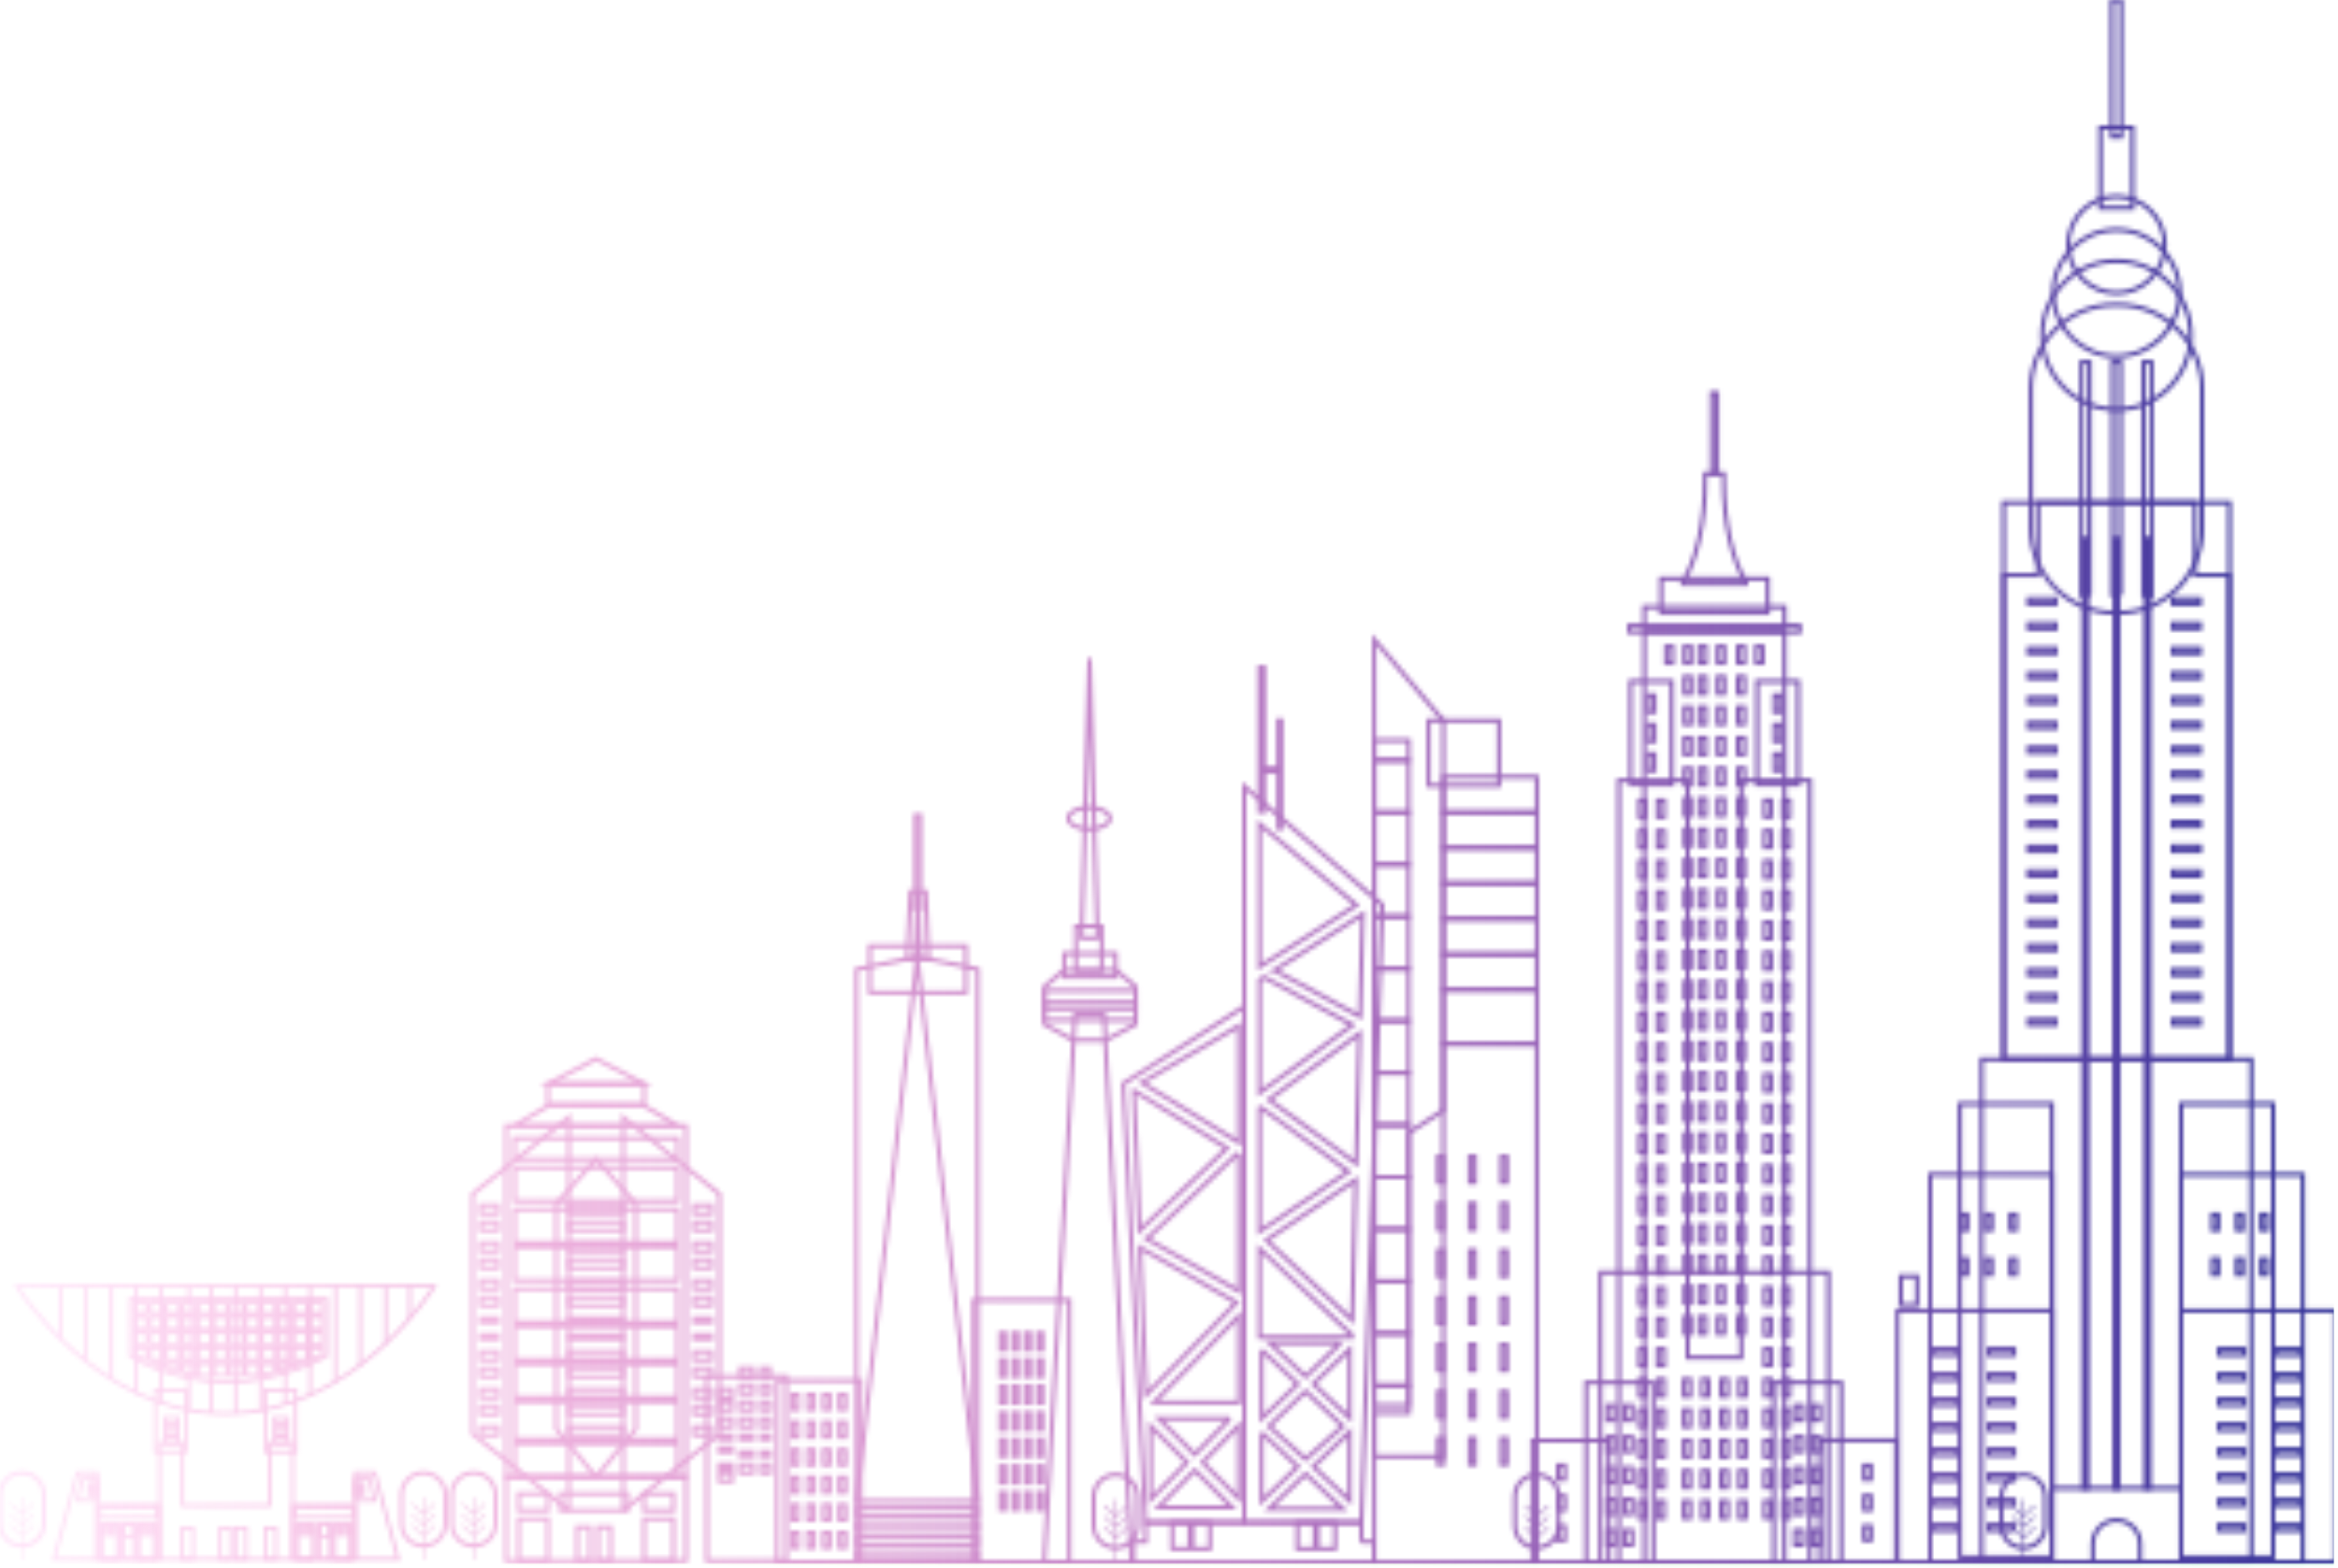 <svg xmlns="http://www.w3.org/2000/svg" width="559" height="375" fill="none" xmlns:v="https://vecta.io/nano"><style><![CDATA[.B{stroke:#4c5356}.C{stroke-miterlimit:10}.D{fill:#4c5356}]]></style><mask id="A" maskUnits="userSpaceOnUse" x="-1" y="-1" width="560" height="376" mask-type="alpha"><g class="B C"><path d="M136 361.217l-23-18.306v-57.388l23-18.306v94z"/><path d="M119 290.217h-4v-2h4v2zm0 4h-4v-2h4v2zm0 5h-4v-2h4v2zm0 4h-4v-2h4v2zm0 5h-4v-2h4v2zm0 4h-4v-2h4v2zm0 4h-4v-1h4v1zm0 4h-4v-1h4v1zm0 5h-4v-2h4v2zm0 4h-4v-2h4v2zm0 5h-4v-2h4v2zm0 4h-4v-2h4v2zm0 5h-4v-2h4v2zm30 18l23-18.306v-57.388l-23-18.306v94z"/><path d="M166 290.217h4v-2h-4v2zm0 4h4v-2h-4v2zm0 5h4v-2h-4v2zm0 4h4v-2h-4v2zm0 5h4v-2h-4v2zm0 4h4v-2h-4v2zm0 4h4v-1h-4v1zm0 4h4v-1h-4v1zm0 5h4v-2h-4v2zm0 4h4v-2h-4v2zm0 5h4v-2h-4v2zm0 4h4v-2h-4v2zm0 5h4v-2h-4v2zm-23.5-90l-11.5 6h23l-11.5-6z"/><path d="M154 264.217h-23v-5h23v5z"/><path d="M153.614 264.217h-22.228l-8.386 5h39l-8.386-5z"/><path d="M164 353.217h-43v-84h43v84z"/><path d="M162 277.217h-39v-5h39v5zm0 10h-39v-8h39v8zm0 10h-39v-8h39v8zm0 9h-39v-8h39v8zm0 10h-39v-8h39v8zm0 9h-39v-8h39v8zm0 9h-39v-8h39v8zm0 10h-39v-9h39v9zm0 9h-39v-8h39v8z"/><path d="M152 341.74l-9.5 11.477-9.5-11.477v-53.898l9.5-10.625 9.5 10.625v53.898z"/><path d="M149 343.217h-13v-2h13v2zm0-5h-13v-2h13v2zm0-4h-13v-2h13v2zm0-5h-13v-2h13v2zm0-4h-13v-2h13v2zm0-5h-13v-1h13v1zm0-4h-13v-1h13v1zm0-4h-13v-2h13v2zm0-4h-13v-2h13v2zm0-5h-13v-2h13v2zm0-4h-13v-2h13v2zm0-5h-13v-2h13v2zm0-4h-13v-2h13v2zm15 83h-43v-20h43v20z"/><path d="M131 361.217h-7v-4h7v4zm0 12h-7v-10h7v10zm30-12h-7v-4h7v4zm0 12h-7v-10h7v10zm-11-12h-16v-4h16v4zm-9 12h-3v-8h3v8zm5 0h-3v-8h3v8zm42 0h-19v-44h19v44z"/><path d="M182 339.217v2h2v-2h-2zm-5 0v2h3v-2h-3zm-5 4v1h3v-1h-3zm10-8v2h2v-2h-2zm-5 0v2h3v-2h-3zm-5 4v2h3v-2h-3zm10-8v2h2v-2h-2zm-5 0v2h3v-2h-3zm-5 4v2h3v-2h-3zm10-8v2h2v-2h-2zm-5 0v2h3v-2h-3zm-5 5v2h3v-2h-3zm10 18v2h2v-2h-2zm-5 0v2h3v-2h-3zm-5 2v2h3v-2h-3zm10-5v1h2v-1h-2zm-5 0v1h3v-1h-3zm-5 3v1h3v-1h-3zm10-7v1h2v-1h-2zm-5 0v1h3v-1h-3zm-5 3v1h3v-1h-3zm366.26 27.328h-64.444V253.321h64.444v120.224zm-31.124-340.85h-2.198V-.001h2.198v32.696z"/><path d="M509.883 49.732h-7.692V30.499h7.692v19.233z"/><path d="M517.577 58.524c0 6.373-5.166 11.54-11.541 11.54s-11.54-5.167-11.54-11.54 5.167-11.54 11.54-11.54 11.541 5.167 11.541 11.54z"/><path d="M521.15 70.064c0 8.347-6.766 15.112-15.112 15.112s-15.112-6.765-15.112-15.112 6.766-15.112 15.112-15.112 15.112 6.765 15.112 15.112z"/><path d="M523.801 80.163c0 9.811-7.952 17.763-17.762 17.763s-17.762-7.952-17.762-17.763 7.952-17.761 17.762-17.761 17.762 7.953 17.762 17.761z"/><path d="M526.509 126.525c0 11.047-8.955 20-20 20h-.939c-11.045 0-20-8.953-20-20V92.889c0-11.045 8.955-20 20-20h.939c11.045 0 20 8.955 20 20v33.636z"/><path d="M499.602 142.326h-1.922V86.55h1.922v55.776zm7.399 0h-1.923V86.55h1.923v55.776zm7.396 0h-1.924V86.55h1.924v55.776z"/><path d="M533.039 253.32h-54V120.208h54V253.32z"/><path d="M524.818 137.542v-17.334h-37.555v17.334h-8.224V253.32h54V137.542h-8.221zm-34.224 234.892h-22V263.988h22v108.446z"/><path d="M490.595 373.545h-29.111v-92.669h29.111v92.669zm30.885-1.111h22V263.988h-22v108.446z"/><path d="M521.48 373.545h29.111v-92.669H521.48v92.669z"/><path d="M537.259 313.43H521.48v42.462h-30.888V313.43h-15.777-21.112v60.115h21.112 62.444 21.111V313.43h-21.111z"/><path d="M500.371 373.545v-4.333c0-3.131 2.537-5.667 5.667-5.667s5.666 2.536 5.666 5.667v4.333h-11.333zm-32.31-49.615h-6.041v-1.334h6.041v1.334zm0 6h-6.041v-1.334h6.041v1.334zm0 6h-6.041v-1.334h6.041v1.334zm0 6h-6.041v-1.334h6.041v1.334zm0 6h-6.041v-1.334h6.041v1.334zm0 6h-6.041v-1.334h6.041v1.334zm0 6.004h-6.041V358.6h6.041v1.334zm0 6h-6.041V364.6h6.041v1.334zm13.484-42.004h-6.041v-1.334h6.041v1.334zm0 6h-6.041v-1.334h6.041v1.334zm0 6h-6.041v-1.334h6.041v1.334zm0 6h-6.041v-1.334h6.041v1.334zm0 6h-6.041v-1.334h6.041v1.334zm0 6h-6.041v-1.334h6.041v1.334zm0 6.004h-6.041V358.6h6.041v1.334zm0 6h-6.041V364.6h6.041v1.334zm55.029-42.004h-6.043v-1.334h6.043v1.334zm0 6h-6.043v-1.334h6.043v1.334zm0 6h-6.043v-1.334h6.043v1.334zm0 6h-6.043v-1.334h6.043v1.334zm0 6h-6.043v-1.334h6.043v1.334zm0 6h-6.043v-1.334h6.043v1.334zm0 6.004h-6.043V358.6h6.043v1.334zm0 6h-6.043V364.6h6.043v1.334zm13.483-42.004h-6.041v-1.334h6.041v1.334zm0 6h-6.041v-1.334h6.041v1.334zm0 6h-6.041v-1.334h6.041v1.334zm0 6h-6.041v-1.334h6.041v1.334zm0 6h-6.041v-1.334h6.041v1.334zm0 6h-6.041v-1.334h6.041v1.334zm0 6.004h-6.041V358.6h6.041v1.334zm0 6h-6.041V364.6h6.041v1.334zm-79.704-71.836h-1.333v-3.667h1.333v3.667zm5.82 0h-1.333v-3.667h1.333v3.667zm5.82 0h-1.333v-3.667h1.333v3.667zm-11.64 10.666h-1.333v-3.667h1.333v3.667zm5.82 0h-1.333v-3.667h1.333v3.667zm5.82 0h-1.333v-3.667h1.333v3.667zm48.356-10.666h-1.333v-3.667h1.333v3.667zm5.82 0h-1.333v-3.667h1.333v3.667zm5.821 0h-1.334v-3.667h1.334v3.667zm-11.641 10.666h-1.333v-3.667h1.333v3.667zm5.82 0h-1.333v-3.667h1.333v3.667zm5.821 0h-1.334v-3.667h1.334v3.667zm-50.471-160.332h-6.484v-1.167h6.484v1.167zm0 5.916h-6.484v-1.167h6.484v1.167zm0 5.918h-6.484v-1.167h6.484v1.167zm0 5.916h-6.484v-1.167h6.484v1.167zm0 5.916h-6.484v-1.167h6.484v1.167zm0 5.916h-6.484v-1.167h6.484v1.167zm0 5.918h-6.484v-1.167h6.484v1.167zm0 5.916h-6.484v-1.167h6.484v1.167zm0 5.918h-6.484v-1.167h6.484v1.167zm0 5.916h-6.484v-1.167h6.484v1.167zm0 5.916h-6.484v-1.167h6.484v1.167zm0 5.916h-6.484v-1.167h6.484v1.167zm0 5.918h-6.484v-1.167h6.484v1.167zm0 5.916h-6.484v-1.167h6.484v1.167zm0 5.916h-6.484v-1.167h6.484v1.167zm0 5.918h-6.484v-1.167h6.484v1.167zm0 5.916h-6.484v-1.167h6.484v1.167zm0 5.916h-6.484v-1.167h6.484v1.167zm34.456-100.582h-6.483v-1.167h6.483v1.167zm0 5.916h-6.483v-1.167h6.483v1.167zm0 5.918h-6.483v-1.167h6.483v1.167zm0 5.916h-6.483v-1.167h6.483v1.167zm0 5.916h-6.483v-1.167h6.483v1.167zm0 5.916h-6.483v-1.167h6.483v1.167zm0 5.918h-6.483v-1.167h6.483v1.167zm0 5.916h-6.483v-1.167h6.483v1.167zm0 5.918h-6.483v-1.167h6.483v1.167zm0 5.916h-6.483v-1.167h6.483v1.167zm0 5.916h-6.483v-1.167h6.483v1.167zm0 5.916h-6.483v-1.167h6.483v1.167zm0 5.918h-6.483v-1.167h6.483v1.167zm0 5.916h-6.483v-1.167h6.483v1.167zm0 5.916h-6.483v-1.167h6.483v1.167zm0 5.918h-6.483v-1.167h6.483v1.167zm0 5.916h-6.483v-1.167h6.483v1.167zm0 5.916h-6.483v-1.167h6.483v1.167zM499.11 355.893h-.962V128.766h.962v227.127zm7.41 0h-.961V128.766h.961v227.127zm7.409 0h-.96V128.766h.96v227.127zm-55.578-43.774h-3.882v-6.876h3.882v6.876zm-201.322-69.574h6.947l6.549 131h-20.841l7.345-131zm5.36-18.262h-3.772l1.886-66.889 1.886 66.889z"/><path d="M265.364 195.701c0 1.426-2.221 2.58-4.963 2.58s-4.96-1.154-4.96-2.58 2.222-2.581 4.96-2.581 4.963 1.155 4.963 2.581zm-1.984 36.522h-6.153v-10.719h6.153v10.719z"/><path d="M266.755 233.613h-12.306v-5.557h12.306v5.557z"/><path d="M271.518 244.924l-7.23 3.863h-7.61l-6.994-3.863v-8.932l4.765-4.018h12.305l4.764 4.018v8.932z"/><path d="M271.518 243.912h-21.834v-7.02h21.834v7.02z"/><path d="M271.518 241.238h-21.834v-1.529h21.834v1.529zm86.864-53.394h-16.808v-15.539h16.808v15.539z"/><path d="M345.06 348.309h-16.49V152.962l16.49 19.344v176.003z"/><path d="M336.816 181.818h-8.246v-4.756h8.246v4.756zm0 154.272h-8.246v-4.755h8.246v4.755z"/><path d="M336.816 194.279h-8.246v-12.46h8.246v12.46z"/><path d="M336.816 206.738h-8.246v-12.46h8.246v12.46z"/><path d="M336.816 219.197h-8.246v-12.458h8.246v12.458z"/><path d="M336.816 231.656h-8.246v-12.46h8.246v12.46z"/><path d="M336.816 244.115h-8.246v-12.458h8.246v12.458z"/><path d="M336.816 256.576h-8.246v-12.461h8.246v12.461z"/><path d="M336.816 269.037h-8.246v-12.46h8.246v12.46z"/><path d="M336.816 281.496h-8.246v-12.459h8.246v12.459z"/><path d="M336.816 293.957h-8.246v-12.461h8.246v12.461z"/><path d="M336.816 306.414h-8.246v-12.457h8.246v12.457z"/><path d="M336.816 318.875h-8.246v-12.461h8.246v12.461z"/><path d="M336.816 331.334h-8.246v-12.459h8.246v12.459zm30.624-137.055h-22.378v-8.484h22.378v8.484z"/><path d="M367.44 202.762h-22.378v-8.484h22.378v8.484z"/><path d="M367.44 211.246h-22.378v-8.484h22.378v8.484z"/><path d="M367.44 219.732h-22.378v-8.485h22.378v8.485z"/><path d="M367.44 228.215h-22.378v-8.484h22.378v8.484z"/><path d="M367.44 236.699h-22.378v-8.482h22.378v8.482z"/><path d="M367.44 249.654h-22.378v-12.956h22.378v12.956z"/><path d="M345.06 249.654v15.891l-8.244 5.333v67h-8.246v35.667h8.246 30.621v-35.667-88.224H345.06z"/><path d="M345.061 282.717h-1.229v-6.134h1.229v6.134zm7.582 0h-1.229v-6.134h1.229v6.134zm7.581 0h-1.228v-6.134h1.228v6.134zm-15.163 11.24h-1.229v-6.133h1.229v6.133zm7.582 0h-1.229v-6.133h1.229v6.133zm7.581 0h-1.228v-6.133h1.228v6.133zm-15.163 11.238h-1.229v-6.132h1.229v6.132zm7.582 0h-1.229v-6.132h1.229v6.132zm7.581 0h-1.228v-6.132h1.228v6.132zm-15.163 11.241h-1.229v-6.134h1.229v6.134zm7.582 0h-1.229v-6.134h1.229v6.134zm7.581 0h-1.228v-6.134h1.228v6.134zm-15.163 11.24h-1.229v-6.134h1.229v6.134zm7.582 0h-1.229v-6.134h1.229v6.134zm7.581 0h-1.228v-6.134h1.228v6.134zm-15.163 11.238h-1.229v-6.132h1.229v6.132zm7.582 0h-1.229v-6.132h1.229v6.132zm7.581 0h-1.228v-6.132h1.228v6.132zm-15.163 11.24h-1.229v-6.132h1.229v6.132zm7.582 0h-1.229v-6.132h1.229v6.132zm7.581 0h-1.228v-6.132h1.228v6.132zm-140.199-132.81h-1.162v-22.372h1.162v22.372z"/><path d="M222.027 229.441h-5.168l.838-16.24h3.646l.684 16.24z"/><path d="M220.025 229.441h-1.162l.582-16.24.58 16.24z"/><path d="M230.921 237.363h-22.948v-11.121h22.948v11.121z"/><path d="M233.788 231.801l-14.485-3-14.487 3v141.744h28.972V231.801z"/><path d="M204.816 358.943l14.487-130.142 14.485 130.142h-28.972zm28.972 3.45h-28.972v-1.743h28.972v1.743zm0 3.48h-28.972v-1.741h28.972v1.741zm0 3.482h-28.972v-1.742h28.972v1.742zm0 3.483h-28.972v-1.743h28.972v1.743zm203.353.707h-54.477v-69.213h54.477v69.213zm-25.004-260.272h-4.467l.018 1.526c0 10.392-2.147 19.472-5.34 24.385v.429h15.112v-.43c-3.194-4.916-5.338-13.994-5.338-24.384l.015-1.526z"/><path d="M410.546 113.273h-1.28v-19.27h1.28v19.27zm12.112 33.272h-25.51v-8.18h25.51v8.18z"/><path d="M426.68 150.287h-33.551v-5.129h33.551v5.129z"/><path d="M430.281 151.119h-40.758v-1.524h40.758v1.524z"/><path d="M426.68 373.545H393.129V151.12H426.68V373.545Z"/><path d="M399.904 158.551h-1.533v-3.955h1.533v3.955zm4.373 0h-1.531v-3.955h1.531v3.955zm0 7.291h-1.531v-3.958h1.531v3.958zm0 7.287h-1.531v-3.956h1.531v3.956zm0 7.289h-1.531v-3.956h1.531v3.956zm0 7.289h-1.531v-3.957h1.531v3.957zm0 7.289h-1.531v-3.956h1.531v3.956zm0 7.289h-1.531v-3.957h1.531v3.957zm0 7.289h-1.531v-3.957h1.531v3.957zm0 7.289h-1.531v-3.956h1.531v3.956zm0 7.289h-1.531v-3.956h1.531v3.956zm0 7.289h-1.531v-3.957h1.531v3.957zm0 7.289h-1.531v-3.956h1.531v3.956zm0 7.291h-1.531v-3.958h1.531v3.958zm0 7.288h-1.531v-3.955h1.531v3.955zm0 7.289h-1.531v-3.958h1.531v3.958zm0 7.289h-1.531v-3.956h1.531v3.956zm0 7.289h-1.531v-3.956h1.531v3.956zm0 7.291h-1.531v-3.958h1.531v3.958zm0 7.287h-1.531v-3.956h1.531v3.956zm3.583-131.203h-1.532v-3.955h1.532v3.955zm4.379 0h-1.532v-3.955h1.532v3.955zm-4.379 7.291h-1.532v-3.958h1.532v3.958zm4.379 0h-1.532v-3.958h1.532v3.958zm-4.379 7.287h-1.532v-3.956h1.532v3.956zm4.379 0h-1.532v-3.956h1.532v3.956zm-4.379 7.289h-1.532v-3.956h1.532v3.956zm4.379 0h-1.532v-3.956h1.532v3.956zm-4.379 7.289h-1.532v-3.957h1.532v3.957zm4.379 0h-1.532v-3.957h1.532v3.957zm-4.379 7.289h-1.532v-3.956h1.532v3.956zm4.379 0h-1.532v-3.956h1.532v3.956zm-4.379 7.289h-1.532v-3.957h1.532v3.957zm4.379 0h-1.532v-3.957h1.532v3.957zm-4.379 7.289h-1.532v-3.957h1.532v3.957zm4.379 0h-1.532v-3.957h1.532v3.957zm-4.379 7.289h-1.532v-3.956h1.532v3.956zm4.379 0h-1.532v-3.956h1.532v3.956zm-4.379 7.289h-1.532v-3.956h1.532v3.956zm4.379 0h-1.532v-3.956h1.532v3.956zm-4.379 7.289h-1.532v-3.957h1.532v3.957zm4.379 0h-1.532v-3.957h1.532v3.957zm-4.379 7.289h-1.532v-3.956h1.532v3.956zm4.379 0h-1.532v-3.956h1.532v3.956zm-4.379 7.291h-1.532v-3.958h1.532v3.958zm4.379 0h-1.532v-3.958h1.532v3.958zm-4.379 7.288h-1.532v-3.955h1.532v3.955zm4.379 0h-1.532v-3.955h1.532v3.955zm-4.379 7.289h-1.532v-3.958h1.532v3.958zm4.379 0h-1.532v-3.958h1.532v3.958zm-4.379 7.289h-1.532v-3.956h1.532v3.956zm4.379 0h-1.532v-3.956h1.532v3.956zm-4.379 7.289h-1.532v-3.956h1.532v3.956zm4.379 0h-1.532v-3.956h1.532v3.956zm-4.379 7.291h-1.532v-3.958h1.532v3.958zm4.379 0h-1.532v-3.958h1.532v3.958zm-4.379 7.287h-1.532v-3.956h1.532v3.956zm4.379 0h-1.532v-3.956h1.532v3.956zm4.826-131.203h-1.534v-3.955h1.534v3.955zm4.373 0h-1.532v-3.955h1.532v3.955zm-4.373 7.291h-1.534v-3.958h1.534v3.958zm0 7.287h-1.534v-3.956h1.534v3.956zm0 7.289h-1.534v-3.956h1.534v3.956zm0 7.289h-1.534v-3.957h1.534v3.957zm0 7.289h-1.534v-3.956h1.534v3.956zm0 7.289h-1.534v-3.957h1.534v3.957zm0 7.289h-1.534v-3.957h1.534v3.957zm0 7.289h-1.534v-3.956h1.534v3.956zm0 7.289h-1.534v-3.956h1.534v3.956zm0 7.289h-1.534v-3.957h1.534v3.957zm0 7.289h-1.534v-3.956h1.534v3.956zm0 7.291h-1.534v-3.958h1.534v3.958zm0 7.288h-1.534v-3.955h1.534v3.955zm0 7.289h-1.534v-3.958h1.534v3.958zm0 7.289h-1.534v-3.956h1.534v3.956zm0 7.289h-1.534v-3.956h1.534v3.956zm0 7.291h-1.534v-3.958h1.534v3.958zm0 7.287h-1.534v-3.956h1.534v3.956zm-12.788 7.289h-1.531v-3.959h1.531v3.959zm0 7.289h-1.531v-3.956h1.531v3.956zm0 7.289h-1.531v-3.957h1.531v3.957zm0 7.289h-1.531v-3.957h1.531v3.957zm3.583-21.867h-1.532v-3.959h1.532v3.959zm4.379 0h-1.532v-3.959h1.532v3.959zm-4.379 7.289h-1.532v-3.956h1.532v3.956zm4.379 0h-1.532v-3.956h1.532v3.956zm-4.379 7.289h-1.532v-3.957h1.532v3.957zm4.379 0h-1.532v-3.957h1.532v3.957zm-4.379 7.289h-1.532v-3.957h1.532v3.957zm4.379 0h-1.532v-3.957h1.532v3.957zm4.826-21.867h-1.534v-3.959h1.534v3.959zm0 7.289h-1.534v-3.956h1.534v3.956zm0 7.289h-1.534v-3.957h1.534v3.957zm0 7.289h-1.534v-3.957h1.534v3.957zM399.71 187.586h-9.827v-24.632h9.827v24.632z"/><path d="M395.563 170.229h-1.532v-3.957h1.532v3.957zm0 7.019h-1.532v-3.956h1.532v3.956zm0 7.02h-1.532v-3.956h1.532v3.956zm34.363 3.318h-9.828v-24.632h9.828v24.632z"/><path d="M425.778 170.229h-1.532v-3.957h1.532v3.957zm0 7.019h-1.532v-3.956h1.532v3.956zm0 7.02h-1.532v-3.956h1.532v3.956zm-9.475 2.358v138.018h-12.798V186.626h-16.45v138.018 48.901h16.45 12.798 16.45v-48.901-138.018h-16.45z"/><path d="M393.509 195.371h-1.532v-3.957h1.532v3.957zm4.373 0h-1.53v-3.957h1.53v3.957zm-4.373 7.289h-1.532v-3.956h1.532v3.956zm4.373 0h-1.53v-3.956h1.53v3.956zm-4.373 7.291h-1.532v-3.956h1.532v3.956zm4.373 0h-1.53v-3.956h1.53v3.956zm-4.373 7.289h-1.532v-3.957h1.532v3.957zm4.373 0h-1.53v-3.957h1.53v3.957zm-4.373 7.289h-1.532v-3.957h1.532v3.957zm4.373 0h-1.53v-3.957h1.53v3.957zm-4.373 7.289h-1.532v-3.957h1.532v3.957zm4.373 0h-1.53v-3.957h1.53v3.957zm-4.373 7.287h-1.532v-3.957h1.532v3.957zm4.373 0h-1.53v-3.957h1.53v3.957zm-4.373 7.29h-1.532v-3.956h1.532v3.956zm4.373 0h-1.53v-3.956h1.53v3.956zm-4.373 7.291h-1.532v-3.959h1.532v3.959zm4.373 0h-1.53v-3.959h1.53v3.959zm-4.373 7.287h-1.532v-3.956h1.532v3.956zm4.373 0h-1.53v-3.956h1.53v3.956zm-4.373 7.289h-1.532v-3.958h1.532v3.958zm4.373 0h-1.53v-3.958h1.53v3.958zm-4.373 7.291h-1.532v-3.959h1.532v3.959zm4.373 0h-1.53v-3.959h1.53v3.959zm-4.373 7.287h-1.532v-3.955h1.532v3.955zm4.373 0h-1.53v-3.955h1.53v3.955zm-4.373 7.291h-1.532v-3.957h1.532v3.957zm4.373 0h-1.53v-3.957h1.53v3.957zm-4.373 7.287h-1.532v-3.955h1.532v3.955zm4.373 0h-1.53v-3.955h1.53v3.955zm-4.373 7.289h-1.532v-3.956h1.532v3.956zm4.373 0h-1.53v-3.956h1.53v3.956zm-4.373 7.289h-1.532v-3.957h1.532v3.957zm4.373 0h-1.53v-3.957h1.53v3.957zm-4.373 7.291h-1.532v-3.957h1.532v3.957zm4.373 0h-1.53v-3.957h1.53v3.957zm-4.373 7.287h-1.532v-3.957h1.532v3.957zm4.373 0h-1.53v-3.957h1.53v3.957zm-4.373 7.291h-1.532v-3.957h1.532v3.957zm4.373 0h-1.53v-3.957h1.53v3.957zm-4.373 7.287h-1.532v-3.956h1.532v3.956zm4.373 0h-1.53v-3.956h1.53v3.956zm-4.373 7.289h-1.532v-3.956h1.532v3.956zm4.373 0h-1.53v-3.956h1.53v3.956zm-4.373 7.291h-1.532v-3.958h1.532v3.958zm4.373 0h-1.53v-3.958h1.53v3.958zm-4.373 7.288h-1.532v-3.956h1.532v3.956zm4.373 0h-1.53v-3.956h1.53v3.956zm6.24-29.155h-1.532v-3.957h1.532v3.957zm4.374 0h-1.531v-3.957h1.531v3.957zm-4.374 7.287h-1.532v-3.956h1.532v3.956zm4.374 0h-1.531v-3.956h1.531v3.956zm-4.374 7.289h-1.532v-3.956h1.532v3.956zm4.374 0h-1.531v-3.956h1.531v3.956zm-4.374 7.291h-1.532v-3.958h1.532v3.958zm4.374 0h-1.531v-3.958h1.531v3.958zm-4.374 7.288h-1.532v-3.956h1.532v3.956zm4.374 0h-1.531v-3.956h1.531v3.956zm4.556-29.155h-1.532v-3.957h1.532v3.957zm4.373 0h-1.53v-3.957h1.53v3.957zm-4.373 7.287h-1.532v-3.956h1.532v3.956zm4.373 0h-1.53v-3.956h1.53v3.956zm-4.373 7.289h-1.532v-3.956h1.532v3.956zm4.373 0h-1.53v-3.956h1.53v3.956zm-4.373 7.291h-1.532v-3.958h1.532v3.958zm4.373 0h-1.53v-3.958h1.53v3.958zm-4.373 7.288h-1.532v-3.956h1.532v3.956zm4.373 0h-1.53v-3.956h1.53v3.956zm6.033-167.649h-1.532v-3.957h1.532v3.957zm4.375 0h-1.532v-3.957h1.532v3.957zm-4.375 7.289h-1.532v-3.956h1.532v3.956zm4.375 0h-1.532v-3.956h1.532v3.956zm-4.375 7.291h-1.532v-3.956h1.532v3.956zm4.375 0h-1.532v-3.956h1.532v3.956zm-4.375 7.289h-1.532v-3.957h1.532v3.957zm4.375 0h-1.532v-3.957h1.532v3.957zm-4.375 7.289h-1.532v-3.957h1.532v3.957zm4.375 0h-1.532v-3.957h1.532v3.957zm-4.375 7.289h-1.532v-3.957h1.532v3.957zm4.375 0h-1.532v-3.957h1.532v3.957zm-4.375 7.287h-1.532v-3.957h1.532v3.957zm4.375 0h-1.532v-3.957h1.532v3.957zm-4.375 7.29h-1.532v-3.956h1.532v3.956zm4.375 0h-1.532v-3.956h1.532v3.956zm-4.375 7.291h-1.532v-3.959h1.532v3.959zm4.375 0h-1.532v-3.959h1.532v3.959zm-4.375 7.287h-1.532v-3.956h1.532v3.956zm4.375 0h-1.532v-3.956h1.532v3.956zm-4.375 7.289h-1.532v-3.958h1.532v3.958zm4.375 0h-1.532v-3.958h1.532v3.958zm-4.375 7.291h-1.532v-3.959h1.532v3.959zm4.375 0h-1.532v-3.959h1.532v3.959zm-4.375 7.287h-1.532v-3.955h1.532v3.955zm4.375 0h-1.532v-3.955h1.532v3.955zm-4.375 7.291h-1.532v-3.957h1.532v3.957zm4.375 0h-1.532v-3.957h1.532v3.957zm-4.375 7.287h-1.532v-3.955h1.532v3.955zm4.375 0h-1.532v-3.955h1.532v3.955zm-4.375 7.289h-1.532v-3.956h1.532v3.956zm4.375 0h-1.532v-3.956h1.532v3.956zm-4.375 7.289h-1.532v-3.957h1.532v3.957zm4.375 0h-1.532v-3.957h1.532v3.957zm-4.375 7.291h-1.532v-3.957h1.532v3.957zm4.375 0h-1.532v-3.957h1.532v3.957zm-4.375 7.287h-1.532v-3.957h1.532v3.957zm4.375 0h-1.532v-3.957h1.532v3.957zm-4.375 7.291h-1.532v-3.957h1.532v3.957zm4.375 0h-1.532v-3.957h1.532v3.957zm-4.375 7.287h-1.532v-3.956h1.532v3.956zm4.375 0h-1.532v-3.956h1.532v3.956zm-4.375 7.289h-1.532v-3.956h1.532v3.956zm4.375 0h-1.532v-3.956h1.532v3.956zm-4.375 7.291h-1.532v-3.958h1.532v3.958zm4.375 0h-1.532v-3.958h1.532v3.958zm-4.375 7.288h-1.532v-3.956h1.532v3.956zm4.375 0h-1.532v-3.956h1.532v3.956zm7.304 10.525h18.244v-29.06h-18.244v29.06z"/><path d="M445.707 353.75h1.596v-3.323h-1.596v3.323zm0 7.289h1.596v-3.323h-1.596v3.323zm0 7.293h1.596v-3.325h-1.596v3.325zm-5.507 5.213h-16.091v-42.904H440.2v42.904z"/><path d="M430.986 339.631h-1.81v-3.483h1.81v3.483zm4.146 0h-1.812v-3.483h1.812v3.483zm-4.146 7.461h-1.81v-3.476h1.81v3.476zm4.146 0h-1.812v-3.476h1.812v3.476zm-4.146 7.467h-1.81v-3.48h1.81v3.48zm4.146 0h-1.812v-3.48h1.812v3.48zm-4.146 7.462h-1.81v-3.48h1.81v3.48zm4.146 0h-1.812v-3.48h1.812v3.48zm-4.146 7.463h-1.81v-3.478h1.81v3.478zm4.146 0h-1.812v-3.478h1.812v3.478zm-50.462 4.061h-18.244v-29.06h18.244v29.06z"/><path d="M374.102 353.75h-1.594v-3.323h1.594v3.323zm0 7.289h-1.594v-3.323h1.594v3.323zm0 7.293h-1.594v-3.325h1.594v3.325zm21.203 5.213h-16.086v-42.904h16.086v42.904z"/><path d="M386.096 339.631h-1.811v-3.483h1.811v3.483zm4.143 0h-1.813v-3.483h1.813v3.483zm-4.143 7.461h-1.811v-3.476h1.811v3.476zm4.143 0h-1.813v-3.476h1.813v3.476zm-4.143 7.467h-1.811v-3.48h1.811v3.48zm4.143 0h-1.813v-3.48h1.813v3.48zm-4.143 7.462h-1.811v-3.48h1.811v3.48zm4.143 0h-1.813v-3.48h1.813v3.48zm-4.143 7.463h-1.811v-3.478h1.811v3.478zm4.143 0h-1.813v-3.478h1.813v3.478zm-184.531 4.061h-19.884v-43.413h19.884v43.413z"/><path d="M190.817 337.047h-1.415v-3.533h1.415v3.533zm3.77 0h-1.415v-3.533h1.415v3.533zm3.768 0h-1.414v-3.533h1.414v3.533zm3.773 0h-1.413v-3.533h1.413v3.533zm-11.311 6.601h-1.415v-3.533h1.415v3.533zm3.77 0h-1.415v-3.533h1.415v3.533zm3.768 0h-1.414v-3.533h1.414v3.533zm3.773 0h-1.413v-3.533h1.413v3.533zm-11.311 6.6h-1.415v-3.533h1.415v3.533zm3.77 0h-1.415v-3.533h1.415v3.533zm3.768 0h-1.414v-3.533h1.414v3.533zm3.773 0h-1.413v-3.533h1.413v3.533zm-11.311 6.602h-1.415v-3.535h1.415v3.535zm3.77 0h-1.415v-3.535h1.415v3.535zm3.768 0h-1.414v-3.535h1.414v3.535zm3.773 0h-1.413v-3.535h1.413v3.535zm-11.311 6.599h-1.415v-3.534h1.415v3.534zm3.77 0h-1.415v-3.534h1.415v3.534zm3.768 0h-1.414v-3.534h1.414v3.534zm3.773 0h-1.413v-3.534h1.413v3.534zm-11.311 6.602h-1.415v-3.534h1.415v3.534zm3.77 0h-1.415v-3.534h1.415v3.534zm3.768 0h-1.414v-3.534h1.414v3.534zm3.773 0h-1.413v-3.534h1.413v3.534zm53.532 3.494h-22.867V310.91h22.867v62.635z"/><path d="M240.29 322.793h-1.06v-4.008h1.06v4.008zm2.977 0h-1.06v-4.008h1.06v4.008zm2.977 0h-1.06v-4.008h1.06v4.008zm2.98 0h-1.06v-4.008h1.06v4.008zm-8.934 6.361h-1.06v-4.005h1.06v4.005zm2.977 0h-1.06v-4.005h1.06v4.005zm2.977 0h-1.06v-4.005h1.06v4.005zm2.98 0h-1.06v-4.005h1.06v4.005zm-8.934 6.366h-1.06v-4.008h1.06v4.008zm2.977 0h-1.06v-4.008h1.06v4.008zm2.977 0h-1.06v-4.008h1.06v4.008zm2.98 0h-1.06v-4.008h1.06v4.008zm-8.934 6.361h-1.06v-4.005h1.06v4.005zm2.977 0h-1.06v-4.005h1.06v4.005zm2.977 0h-1.06v-4.005h1.06v4.005zm2.98 0h-1.06v-4.005h1.06v4.005zm-8.934 6.363h-1.06v-4.007h1.06v4.007zm2.977 0h-1.06v-4.007h1.06v4.007zm2.977 0h-1.06v-4.007h1.06v4.007zm2.98 0h-1.06v-4.007h1.06v4.007zm-8.934 6.363h-1.06v-4.005h1.06v4.005zm2.977 0h-1.06v-4.005h1.06v4.005zm2.977 0h-1.06v-4.005h1.06v4.005zm2.98 0h-1.06v-4.005h1.06v4.005zm-8.934 6.366h-1.06v-4.007h1.06v4.007zm2.977 0h-1.06v-4.007h1.06v4.007zm2.977 0h-1.06v-4.007h1.06v4.007zm2.98 0h-1.06v-4.007h1.06v4.007zm56.429-188.713v11.454h-3.449v-24.148h-1.04v24.148.828 9.52h1.04v-9.52h3.449v13.522h.691V172.26h-.691z"/><path d="M325.496 364.086h-28v-176l33 28.333-5 147.667z"/><path d="M324.25 278.215l.812-31.052-21.64 15.809 20.828 15.243zm-19.488-46.171l20.408 11.032.637-24.425-21.045 13.393zm-3.598-34.957v34.087l23.121-14.715-23.121-19.372zm0 122.667h22l.015-.539-22.015-20.552v21.091zm1.023-86.07l-1.023.65v26.984l22.175-16.2-21.152-11.434zm-1.023 30.94v29.858l21.217-14.33-21.217-15.528zm22.104 51.03l.875-33.478-21.311 14.398 20.436 19.08zm-49.36 48.432h23.587V240.717l-28.893 18.429 5.306 104.94z"/><path d="M294.077 339.267h-16.96l8.548 8.557 8.412-8.557zm-18.929 1.802v17.454l8.65-8.798-8.65-8.656zm21.047 17.294v-17.448l-8.644 8.795 8.644 8.653zm-19.242 2.127h17.599l-8.871-8.877-8.728 8.877zm-2.723-64.239l21.963 12.503v-32.411l-.5-.31-21.463 20.218zm-1.207-37.356l23.171 14.312v-27.856l-23.171 13.544zm-1.91 1.953l1.334 33.422 20.901-19.688-22.235-13.734zm25.08 74.527v-20.653l-20.244 20.653h20.244zm-23.584-36.977l1.403 35.145 21.608-22.044-23.011-13.101zm29.039 44.209v16.377l8.65-8.254-8.65-8.123zm21.047 16.227v-16.372l-8.644 8.252 8.644 8.12zm-19.242 1.998h17.599l-8.871-8.333-8.728 8.333zm17.124-39.678h-16.96l8.548 8.03 8.412-8.03zm-18.929 1.691v16.378l8.65-8.255-8.65-8.123zm12.403 8.11l8.644 8.117v-16.37l-8.644 8.253zm-1.87 1.783l-8.728 8.331 8.712 7.874 8.887-7.874-8.871-8.331zm13.308 35.958v-4.61h-51.53v4.61h-3.014v4.849h57.558v-4.849h-3.014z"/><path d="M314.373 370.363h-4.189v-6.276h4.189v6.276zm4.824 0h-4.189v-6.276h4.189v6.276zm-34.752 0h-4.191v-6.276h4.191v6.276zm4.819 0h-4.19v-6.276h4.19v6.276z"/><g stroke-width=".8"><path d="M64.442 345.08v14.96H43.654v-14.96h-5.537v27.799h31.862V345.08h-5.537z"/><path d="M70.708 347.201h-7.286v-14.736h7.286v14.736zm-26.274 0h-7.286v-14.736h7.286v14.736z"/><path d="M4 307.568h99.857s-18.844 30.479-49.928 30.479S4 307.568 4 307.568zm64.766 32.987h-3.188v-1.518h3.188v1.518zm0 2.326h-3.188v-1.52h3.188v1.52zm0 2.32h-3.188v-1.518h3.188v1.518zm-26.164-4.646h-3.188v-1.518h3.188v1.518zm0 2.326h-3.188v-1.52h3.188v1.52zm0 2.32h-3.188v-1.518h3.188v1.518z"/><path d="M14.582 307.772v12.394m5.934 5.328V307.57m6.132 22.254V307.57m5.969 25.53v-25.53m5.938 27.926v-27.927m6.586 29.642v-29.643m5.269 30.356V307.57m5.906 30.41v-30.41m5.969 29.735v-29.737m5.906 28.354V307.57m5.93 26.043v-26.044m6.074 22.874v-22.874m5.911 18.884V307.57m6.097 13.731V307.57m5.778 0v7.741"/><path d="M78.066 324.32s-11.17 6.194-23.467 6.194c-13.762 0-23.466-6.194-23.466-6.194v-13.738h46.933v13.738z"/><path d="M62.66 314.072h3.037v-2.477H62.66v2.477zm-11.469 0h3.037v-2.477h-3.037v2.477zm15.29 0h3.037v-2.477h-3.037v2.477zm0 13.77l3.037-.89v-.829h-3.037v1.719zm-7.645-13.77h3.037v-2.477h-3.037v2.477zm11.465 12.619l1.616-.57h-1.616v.57zm0-12.619h3.037v-2.477h-3.037v2.477zm-15.285 0h3.038v-2.477h-3.038v2.477zm19.105 7.434h2.914v-2.815h-2.914v2.815zm-38.211 3.715h3.037v-2.816H35.91v2.816zm38.211-13.626v2.477h2.914v-2.477h-2.914zm0 13.626h.092l2.822-1.285v-1.531h-2.914v2.816zm-38.211-3.715h3.037v-2.815H35.91v2.815zm-3.75-3.717h2.965v-2.815H32.16v2.815zm7.571-3.717h3.037v-2.477h-3.037v2.477zm-7.571 0h2.965v-2.477H32.16v2.477zm3.75 0h3.037v-2.477H35.91v2.477zm11.461 0h3.037v-2.477h-3.037v2.477zm-3.82 0h3.037v-2.477h-3.037v2.477zm-11.391 7.434h2.965v-2.815H32.16v2.815zm11.391 6.7l3.037.612v-2.697h-3.037v2.085zm-3.82-1.058l3.037.868v-1.893h-3.037v1.025zm-.784-.259v-.767H36.84l2.107.767zm19.889 2.049h2.499l.538-.091v-2.725h-3.037v2.816zm-26.676-5.002s.902.541 2.541 1.285h.424v-2.816H32.16v1.531zm30.5 4.771l3.037-.665v-1.92H62.66v2.585zm-7.644-3.486h3.038v-2.816h-3.038v2.816zm7.644 0h3.037v-2.816H62.66v2.816zm-3.824-3.715h3.037v-2.815h-3.037v2.815zm3.824 0h3.037v-2.815H62.66v2.815zm-3.824-3.717h3.037v-2.815h-3.037v2.815zm0 7.432h3.037v-2.816h-3.037v2.816zm-3.82-3.715h3.038v-2.815h-3.038v2.815zm0-3.717h3.038v-2.815h-3.038v2.815zm7.644 0h3.037v-2.815H62.66v2.815zm7.641 0h3.037v-2.815h-3.037v2.815zm3.82 0h2.914v-2.815h-2.914v2.815zm-3.82 3.717h3.037v-2.815h-3.037v2.815zm0 3.715h3.037v-2.816h-3.037v2.816zm-3.82 0h3.037v-2.816h-3.037v2.816zm0-3.715h3.037v-2.815h-3.037v2.815zm0-3.717h3.037v-2.815h-3.037v2.815zm-15.29 3.717h3.037v-2.815h-3.037v2.815zm-7.64 0h3.037v-2.815h-3.037v2.815zm0 3.715h3.037v-2.816h-3.037v2.816zm-3.82-7.432h3.037v-2.815h-3.037v2.815zm3.82 0h3.037v-2.815h-3.037v2.815zm-3.82 7.432h3.037v-2.816h-3.037v2.816zm15.285 3.717h3.038v-2.816h-3.038v2.816zm-15.285-7.432h3.037v-2.815h-3.037v2.815zm7.64 7.432h3.037v-2.816h-3.037v2.816zm0-3.717h3.037v-2.816h-3.037v2.816zm-11.461-7.432h3.037v-2.815H35.91v2.815zm15.281 0h3.037v-2.815h-3.037v2.815zm0 7.432h3.037v-2.816h-3.037v2.816zm0 3.717h3.037v-2.816h-3.037v2.816zm-3.82-11.149h3.037v-2.815h-3.037v2.815zm0 3.717h3.037v-2.815h-3.037v2.815zm-1.273 51.373h-2.547v-7.457h2.547v7.457zm19.871 0h-2.547v-7.457h2.547v7.457zm-7.105 0h-2.547v-7.457h2.547v7.457zm-3.66 0h-2.548v-7.457h2.548v7.457zm29.703 0H69.988v-12.975h14.919v12.975z"/><path d="M84.327 362.871H70.559v-2.383h13.768v2.383zm-9.056 10.008h-4.517v-8.407h4.517v8.407z"/><path d="M74.899 372.879h-3.837v-7.874h3.837v7.874z"/><path d="M72.981 366.891h-1.919v-1.885h1.919v1.885z"/><path d="M74.899 366.889h-1.918v-1.885h1.918v1.885zm9.236 5.99h-4.517v-8.407h4.517v8.407z"/><path d="M83.766 372.879H79.93v-7.874h3.836v7.874z"/><path d="M81.848 366.891H79.93v-1.885h1.918v1.885z"/><path d="M83.766 366.889h-1.918v-1.885h1.918v1.885zm-4.906 5.99h-2.45v-8.407h2.45v8.407z"/><path d="M78.86 367.395h-2.45v-2.921h2.45v2.921zm-40.742 5.484H23.199v-12.975h14.918v12.975z"/><path d="M37.547 362.871h-13.77v-2.383h13.77v2.383zm-9.065 10.008h-4.517v-8.407h4.517v8.407z"/><path d="M28.114 372.879h-3.836v-7.874h3.836v7.874z"/><path d="M26.195 366.891h-1.918v-1.885h1.918v1.885z"/><path d="M28.113 366.889h-1.918v-1.885h1.918v1.885zm9.24 5.99h-4.517v-8.407h4.517v8.407z"/><path d="M36.982 372.879h-3.837v-7.874h3.837v7.874z"/><path d="M35.063 366.891h-1.919v-1.885h1.919v1.885z"/><path d="M36.981 366.889h-1.918v-1.885h1.918v1.885zm-4.906 5.99h-2.45v-8.407h2.45v8.407z"/><path d="M32.075 367.395h-2.45v-2.921h2.45v2.921zm-13.54-15.224h4.667v20.708H12.918l5.617-20.708z"/><path d="M19.644 353.599h3.556v5.18h-4.634l1.078-5.18z"/><path d="M23.202 357.428h-1.96v-1.014h1.96v1.014zm0-1.633h-1.96v-1.014h1.96v1.014zm66.371-3.624h-4.667v20.708H95.19l-5.617-20.708z"/><path d="M88.463 353.599h-3.557v5.18h4.635l-1.078-5.18z"/><path d="M84.906 357.428h1.96v-1.014h-1.96v1.014zm0-1.633h1.96v-1.014h-1.96v1.014z"/></g><path d="M489.018 364.879c0 2.888-2.344 5.232-5.233 5.232h-.026c-2.89 0-5.232-2.344-5.232-5.232v-6.966c0-2.89 2.342-5.234 5.232-5.234h.026c2.889 0 5.233 2.344 5.233 5.234v6.966z"/></g><path d="M486.562 362.808c.069-.064.07-.176.004-.247s-.178-.071-.247-.003l-2.373 2.292v-2.094l2.616-2.523c.069-.068.07-.177.004-.248s-.178-.071-.247-.005l-2.373 2.292v-3.552c0-.096-.079-.175-.175-.175s-.175.079-.175.175v3.552l-2.37-2.292c-.071-.066-.182-.066-.248.005s-.064.18.004.248l2.614 2.523v2.094l-2.37-2.292c-.071-.068-.182-.065-.248.003s-.064.183.004.247l2.614 2.526v2.091l-2.37-2.291c-.071-.065-.182-.062-.248.004-.066.071-.064.18.004.248l2.614 2.524v5.46c0 .098.079.175.175.175s.175-.077.175-.175v-5.46l2.616-2.524c.069-.068.07-.177.004-.248a.18.18 0 0 0-.247-.004l-2.373 2.291v-2.091l2.616-2.526z" class="D"/><path d="M271.998 364.879c0 2.888-2.344 5.232-5.233 5.232h-.024c-2.891 0-5.233-2.344-5.233-5.232v-6.966c0-2.89 2.342-5.234 5.233-5.234h.024c2.889 0 5.233 2.344 5.233 5.234v6.966z" class="B C"/><path d="M269.546 362.808c.069-.064.07-.176.004-.247s-.178-.071-.246-.003l-2.374 2.292v-2.094l2.616-2.523c.069-.068.07-.177.004-.248s-.178-.071-.246-.005l-2.374 2.292v-3.552c0-.096-.078-.175-.175-.175s-.173.079-.173.175v3.552l-2.372-2.292c-.071-.066-.182-.066-.247.005s-.065.18.004.248l2.615 2.523v2.094l-2.372-2.292c-.071-.068-.182-.065-.247.003s-.065.183.004.247l2.615 2.526v2.091l-2.372-2.291a.18.18 0 0 0-.247.004c-.067.071-.065.18.004.248l2.615 2.524v5.46c0 .098.077.175.173.175s.175-.077.175-.175v-5.46l2.616-2.524c.069-.068.07-.177.004-.248-.067-.066-.178-.069-.246-.004l-2.374 2.291v-2.091l2.616-2.526z" class="D"/><path d="M106.491 364.416c0 2.888-2.344 5.232-5.234 5.232h-.024c-2.89 0-5.233-2.344-5.233-5.232v-6.966c0-2.89 2.343-5.234 5.233-5.234h.024c2.89 0 5.234 2.344 5.234 5.234v6.966z" class="B C"/><path d="M104.038 362.345c.069-.064.071-.176.004-.247s-.177-.071-.245-.003l-2.375 2.292v-2.094l2.616-2.523c.069-.068.071-.177.004-.248s-.177-.071-.245-.005l-2.375 2.292v-3.552c0-.096-.077-.175-.175-.175s-.173.079-.173.175v3.552l-2.372-2.292c-.071-.066-.181-.066-.247.005s-.065.18.004.248l2.615 2.523v2.094l-2.372-2.292c-.071-.068-.181-.065-.247.003s-.065.183.004.247l2.615 2.526v2.091l-2.372-2.291a.18.18 0 0 0-.247.004c-.067.071-.065.18.004.248l2.615 2.524v5.46c0 .098.077.175.173.175s.175-.077.175-.175v-5.46l2.616-2.524c.069-.068.071-.177.004-.248s-.177-.069-.245-.004l-2.375 2.291v-2.091l2.616-2.526z" class="D"/><path d="M118.491 364.416c0 2.888-2.344 5.232-5.234 5.232h-.024c-2.89 0-5.233-2.344-5.233-5.232v-6.966c0-2.89 2.343-5.234 5.233-5.234h.024c2.89 0 5.234 2.344 5.234 5.234v6.966z" class="B C"/><path d="M116.038 362.345c.069-.064.071-.176.004-.247s-.177-.071-.245-.003l-2.375 2.292v-2.094l2.616-2.523c.069-.068.071-.177.004-.248s-.177-.071-.245-.005l-2.375 2.292v-3.552c0-.096-.077-.175-.175-.175s-.173.079-.173.175v3.552l-2.372-2.292c-.071-.066-.181-.066-.247.005s-.065.18.004.248l2.615 2.523v2.094l-2.372-2.292c-.071-.068-.181-.065-.247.003s-.065.183.004.247l2.615 2.526v2.091l-2.372-2.291a.18.18 0 0 0-.247.004c-.066.071-.065.18.004.248l2.615 2.524v5.46c0 .098.077.175.173.175s.175-.077.175-.175v-5.46l2.616-2.524c.069-.068.071-.177.004-.248s-.177-.069-.245-.004l-2.375 2.291v-2.091l2.616-2.526z" class="D"/><path d="M10.491 364.416c0 2.888-2.344 5.232-5.233 5.232h-.024c-2.891 0-5.233-2.344-5.233-5.232v-6.966c0-2.89 2.343-5.234 5.233-5.234h.024c2.889 0 5.233 2.344 5.233 5.234v6.966z" class="B C"/><path d="M8.038 362.345c.069-.064.071-.176.004-.247s-.177-.071-.245-.003l-2.375 2.292v-2.094l2.616-2.523c.069-.068.071-.177.004-.248s-.177-.071-.245-.005l-2.375 2.292v-3.552c0-.096-.077-.175-.175-.175s-.173.079-.173.175v3.552l-2.372-2.292c-.071-.066-.181-.066-.247.005s-.065.18.004.248l2.615 2.523v2.094l-2.372-2.292c-.071-.068-.181-.065-.247.003s-.065.183.004.247l2.615 2.526v2.091l-2.372-2.291a.18.18 0 0 0-.247.004c-.067.071-.065.18.004.248l2.615 2.524v5.46c0 .098.077.175.173.175s.175-.077.175-.175v-5.46l2.616-2.524c.069-.068.071-.177.004-.248s-.177-.069-.245-.004l-2.375 2.291v-2.091l2.616-2.526z" class="D"/><path d="M372.686 364.879c0 2.888-2.344 5.232-5.233 5.232h-.026c-2.89 0-5.232-2.344-5.232-5.232v-6.966c0-2.89 2.342-5.234 5.232-5.234h.026c2.889 0 5.233 2.344 5.233 5.234v6.966z" class="B C"/><path d="M370.23 362.808c.069-.064.07-.176.004-.247s-.178-.071-.247-.003l-2.373 2.292v-2.094l2.616-2.523c.069-.068.07-.177.004-.248s-.178-.071-.247-.005l-2.373 2.292v-3.552c0-.096-.079-.175-.175-.175s-.175.079-.175.175v3.552l-2.37-2.292c-.071-.066-.182-.066-.248.005s-.064.18.004.248l2.614 2.523v2.094l-2.37-2.292c-.071-.068-.182-.065-.248.003s-.064.183.004.247l2.614 2.526v2.091l-2.37-2.291c-.071-.065-.182-.062-.248.004-.066.071-.064.18.004.248l2.614 2.524v5.46c0 .098.079.175.175.175s.175-.077.175-.175v-5.46l2.616-2.524c.069-.068.07-.177.004-.248a.18.18 0 0 0-.247-.004l-2.373 2.291v-2.091l2.616-2.526z" class="D"/></mask><g mask="url(#A)"><path fill="url(#B)" d="M0 0h558v375H0z"/><path fill="url(#C)" d="M0 0h558v374H0z"/></g><defs><linearGradient id="B" x1="0" y1="187.5" x2="558" y2="187.5" gradientUnits="userSpaceOnUse"><stop stop-color="#fbed96" stop-opacity="0"/><stop offset="1" stop-color="#abecd6"/></linearGradient><linearGradient id="C" x1="0" y1="187" x2="558" y2="187" gradientUnits="userSpaceOnUse"><stop stop-color="#f0c" stop-opacity=".1"/><stop offset="1" stop-color="#339"/></linearGradient></defs></svg>